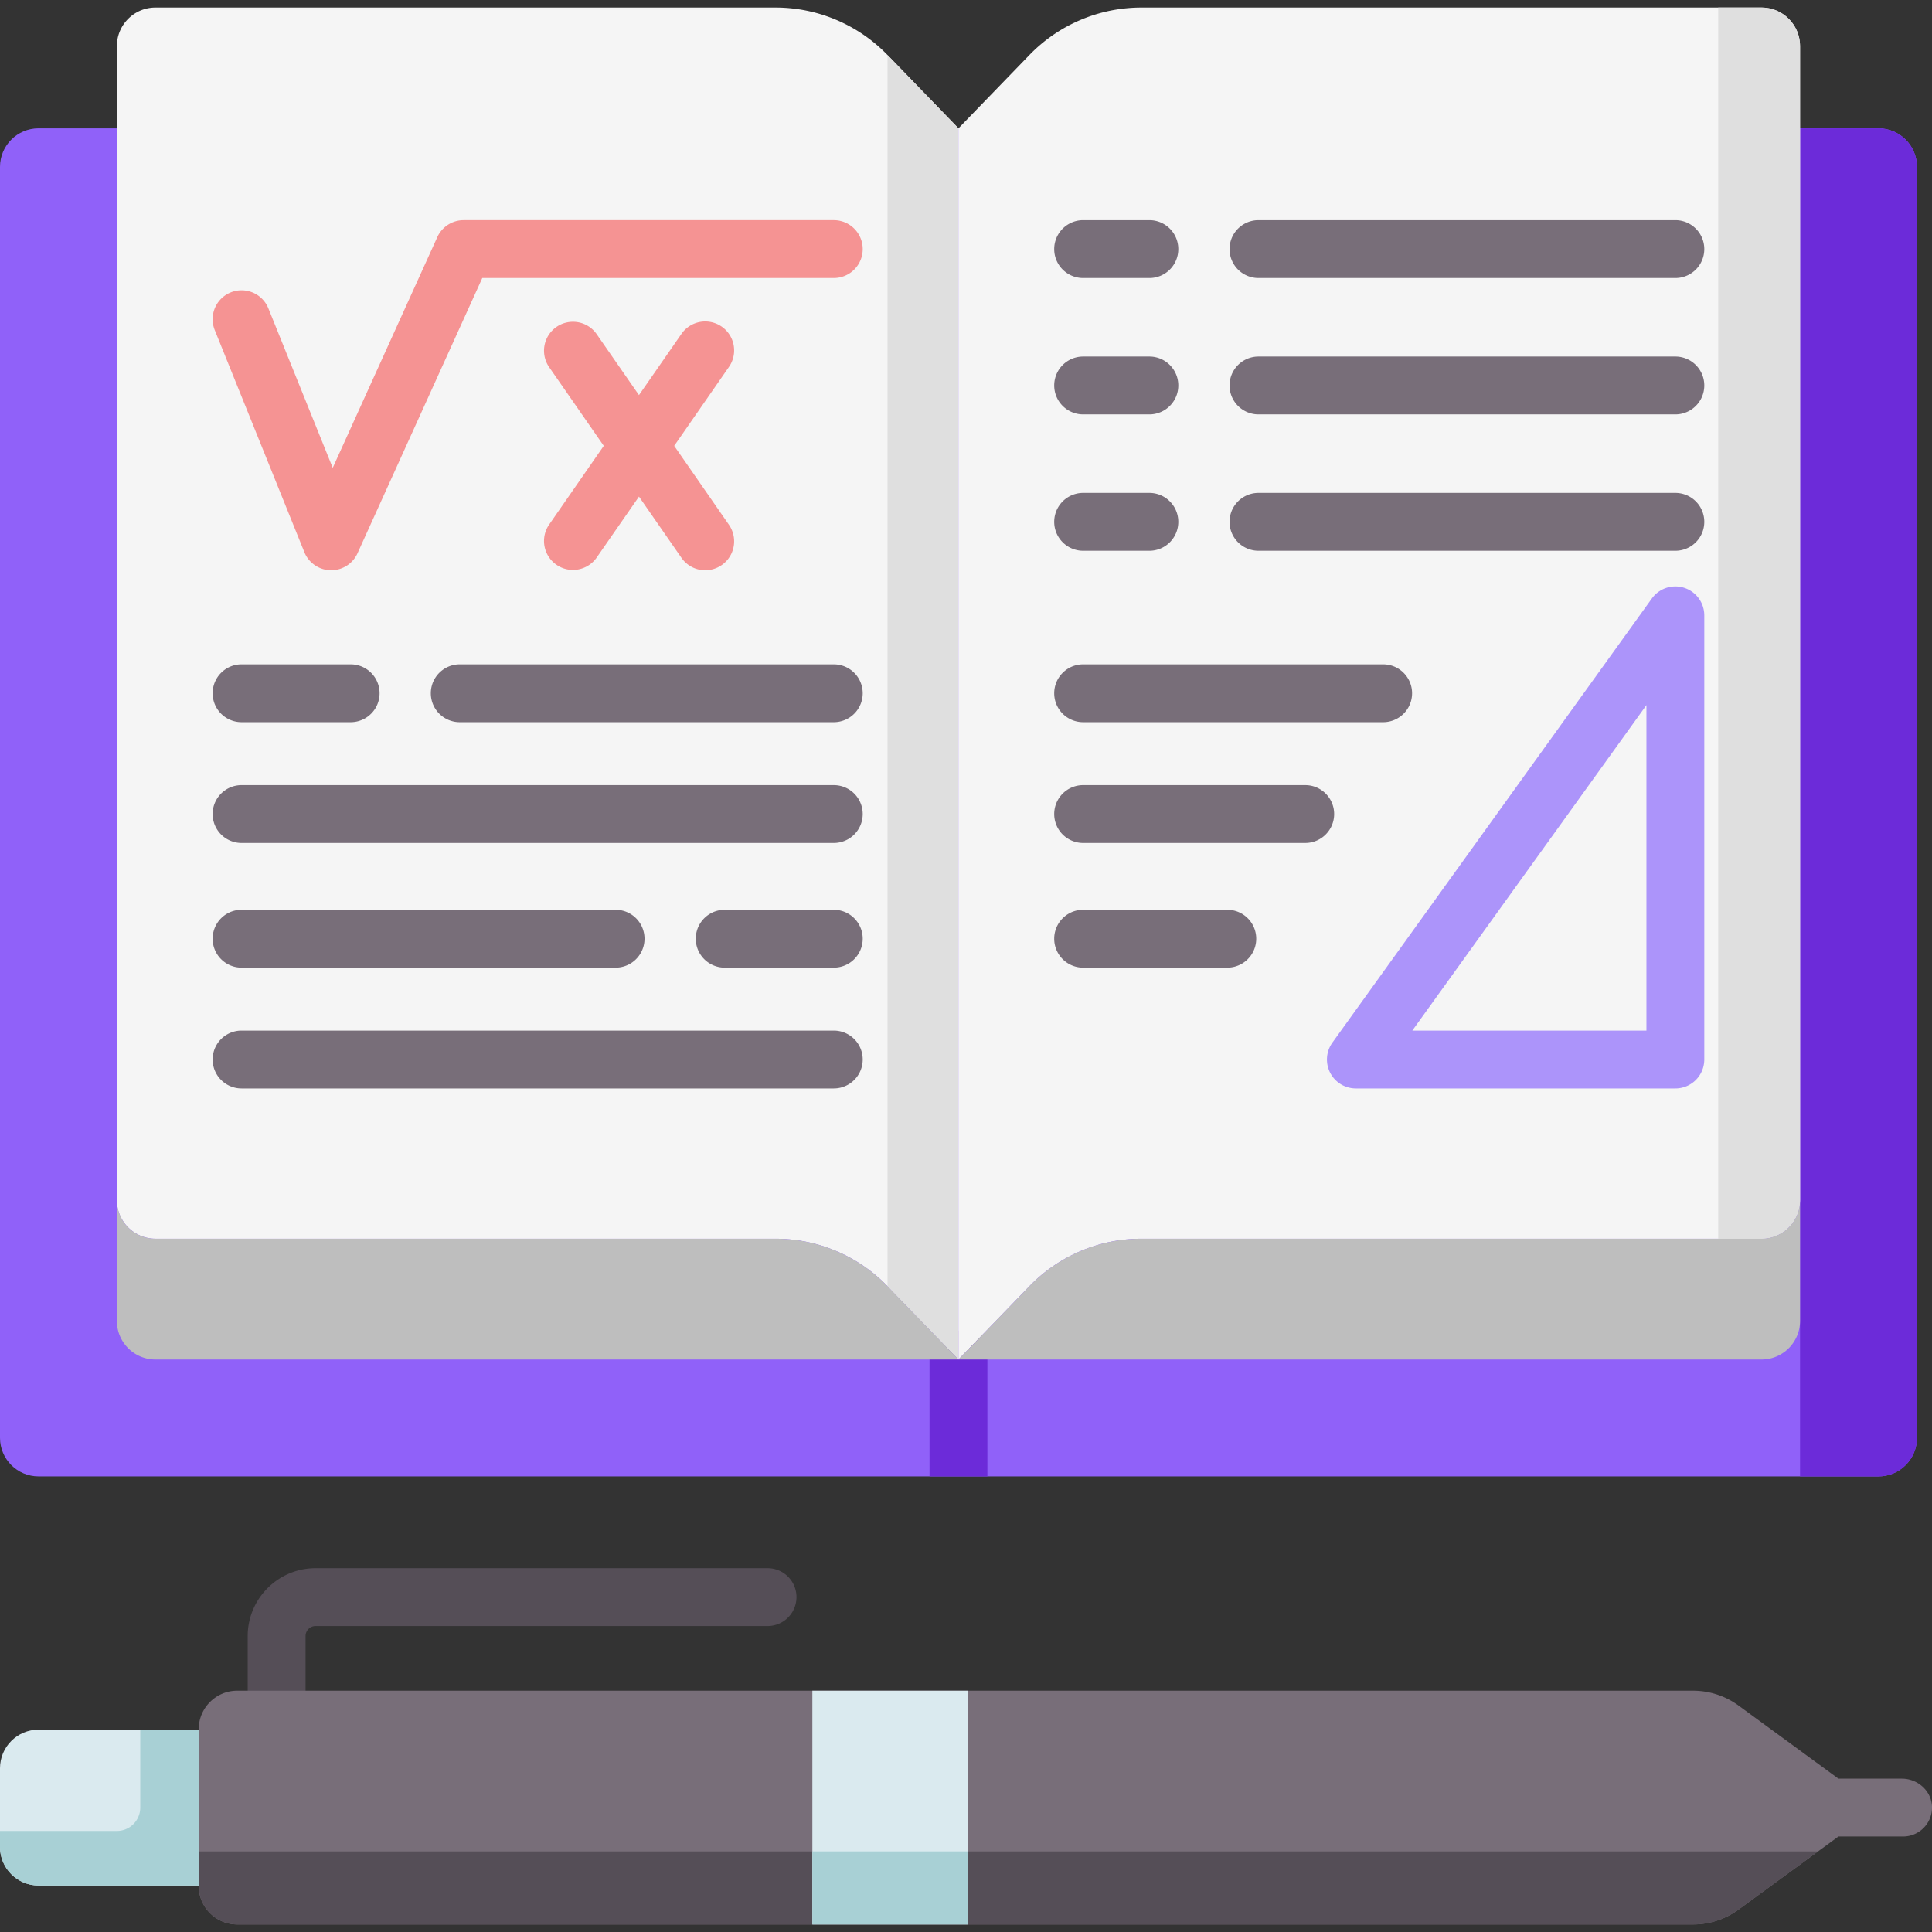 <svg xmlns="http://www.w3.org/2000/svg" version="1.1" xmlns:xlink="http://www.w3.org/1999/xlink" width="512" height="512" x="0" y="0" viewBox="0 0 512 512" style="enable-background:new 0 0 512 512" xml:space="preserve" class=""><rect x="0" y="0" width="512" height="512" fill="#333333" stroke="none"/><g><path fill="#554e57" d="M73.31 457.761a7.666 7.666 0 0 1-7.666-7.666v-16.521c0-9.921 8.071-17.991 17.991-17.991h119.774a7.666 7.666 0 1 1 0 15.332H83.635a2.662 2.662 0 0 0-2.659 2.659v16.521a7.666 7.666 0 0 1-7.666 7.666z" opacity="1" data-original="#554e57" class=""></path><path fill="#786e79" d="M504.012 471.361h-16.808l-26.466-19.365a20.444 20.444 0 0 0-12.072-3.945H62.881c-5.645 0-10.221 4.576-10.221 10.221v41.509c0 5.645 4.576 10.221 10.221 10.221h385.786c4.341 0 8.569-1.382 12.072-3.945l26.465-19.365h17.13a7.667 7.667 0 0 0 7.663-7.902c-.127-4.194-3.787-7.429-7.985-7.429z" opacity="1" data-original="#786e79" class=""></path><path fill="#9061f9" d="M254.003 34.005H10.221C4.576 34.005 0 38.581 0 44.227V381.04c0 5.645 4.576 10.221 10.221 10.221h487.564c5.645 0 10.221-4.576 10.221-10.221V44.227c0-5.645-4.576-10.221-10.221-10.221H254.003z" opacity="1" data-original="#fbe77b" class=""></path><path fill="#6c2bd9" d="M254.003 352.62a7.666 7.666 0 0 0-7.666 7.666v30.976h15.332v-30.976a7.666 7.666 0 0 0-7.666-7.666zM477.03 34.005v357.257h20.755c5.645 0 10.221-4.576 10.221-10.221V44.227c0-5.645-4.576-10.221-10.221-10.221H477.03z" opacity="1" data-original="#fbe709" class=""></path><path fill="#f5f5f5" d="m254.003 360.286-18.802-19.429a41.302 41.302 0 0 0-29.679-12.579H41.197c-5.645 0-10.221-4.576-10.221-10.221V12.218c0-5.645 4.576-10.221 10.221-10.221h164.324A41.3 41.3 0 0 1 235.2 14.576l18.802 19.429v326.281z" opacity="1" data-original="#f5f5f5" class=""></path><path fill="#dfdfdf" d="M235.201 14.576v326.281l18.802 19.429V34.005z" opacity="1" data-original="#dfdfdf" class=""></path><path fill="#bebebe" d="M205.521 328.277H41.197c-5.645 0-10.221-4.576-10.221-10.221v32.009c0 5.645 4.576 10.221 10.221 10.221h212.806l-18.802-19.429a41.304 41.304 0 0 0-29.68-12.58z" opacity="1" data-original="#bebebe" class=""></path><path fill="#f5f5f5" d="m254.003 360.286 18.802-19.429a41.302 41.302 0 0 1 29.679-12.579h164.324c5.645 0 10.221-4.576 10.221-10.221V12.218c0-5.645-4.576-10.221-10.221-10.221H302.484a41.3 41.3 0 0 0-29.679 12.579l-18.802 19.429z" opacity="1" data-original="#f5f5f5" class=""></path><path fill="#dfdfdf" d="M455.347 1.997v326.28h11.462c5.645 0 10.221-4.576 10.221-10.221V12.218c0-5.645-4.576-10.221-10.221-10.221z" opacity="1" data-original="#dfdfdf" class=""></path><path fill="#bebebe" d="M466.809 328.277H302.484a41.3 41.3 0 0 0-29.679 12.579l-18.802 19.429h212.806c5.645 0 10.221-4.576 10.221-10.221v-32.009c0 5.646-4.576 10.222-10.221 10.222z" opacity="1" data-original="#bebebe" class=""></path><path fill="#554e57" d="M52.659 490.643v9.139c0 5.645 4.576 10.221 10.221 10.221h385.786c4.341 0 8.569-1.382 12.072-3.945l21.067-15.415z" opacity="1" data-original="#554e57" class=""></path><path fill="#daeaef" d="M52.659 499.678H10.221C4.576 499.678 0 495.101 0 489.456v-20.858c0-5.645 4.576-10.221 10.221-10.221h42.438z" opacity="1" data-original="#daeaef"></path><path fill="#a8d0d5" d="M37.171 458.376v20.651a6.195 6.195 0 0 1-6.195 6.195H0v4.234c0 5.645 4.576 10.221 10.221 10.221h42.438v-41.301z" opacity="1" data-original="#a8d0d5" class=""></path><path fill="#daeaef" d="M215.283 448.051h41.301v61.952h-41.301z" opacity="1" data-original="#daeaef"></path><path fill="#a8d0d5" d="M215.283 490.643h41.301v19.36h-41.301z" opacity="1" data-original="#a8d0d5" class=""></path><g fill="#786e79"><path d="M220.962 191.389h-99.123a7.666 7.666 0 1 1 0-15.332h99.123a7.666 7.666 0 1 1 0 15.332zM92.928 191.389H64.017a7.666 7.666 0 1 1 0-15.332h28.912a7.666 7.666 0 1 1-.001 15.332zM443.989 73.68H333.508a7.666 7.666 0 1 1 0-15.332H443.99a7.666 7.666 0 1 1-.001 15.332zM304.597 73.68h-17.553a7.666 7.666 0 1 1 0-15.332h17.553a7.666 7.666 0 1 1 0 15.332zM443.989 109.819H333.508a7.666 7.666 0 1 1 0-15.332H443.99a7.666 7.666 0 1 1-.001 15.332zM304.597 109.819h-17.553a7.666 7.666 0 1 1 0-15.332h17.553a7.666 7.666 0 1 1 0 15.332zM443.989 145.957H333.508a7.666 7.666 0 1 1 0-15.332H443.99a7.666 7.666 0 1 1-.001 15.332zM304.597 145.957h-17.553a7.666 7.666 0 1 1 0-15.332h17.553a7.666 7.666 0 1 1 0 15.332zM366.549 191.389h-79.505a7.666 7.666 0 1 1 0-15.332h79.505a7.666 7.666 0 1 1 0 15.332zM345.898 223.397h-58.854a7.666 7.666 0 1 1 0-15.332h58.854c4.234 0 7.666 3.432 7.666 7.666s-3.431 7.666-7.666 7.666zM325.248 256.438h-38.204a7.666 7.666 0 1 1 0-15.332h38.204a7.666 7.666 0 1 1 0 15.332zM220.962 223.397H64.017a7.666 7.666 0 1 1 0-15.332h156.945a7.666 7.666 0 1 1 0 15.332zM220.962 288.447H64.017a7.666 7.666 0 1 1 0-15.332h156.945a7.666 7.666 0 1 1 0 15.332zM163.14 256.438H64.017a7.666 7.666 0 1 1 0-15.332h99.123a7.666 7.666 0 1 1 0 15.332zM220.962 256.438h-28.911a7.666 7.666 0 1 1 0-15.332h28.911a7.666 7.666 0 1 1 0 15.332z" fill="#786e79" opacity="1" data-original="#786e79" class=""></path></g><path fill="#f59393" d="M220.962 58.347h-98.091a7.665 7.665 0 0 0-6.982 4.501l-27.714 61.134L71.126 81.73a7.663 7.663 0 0 0-9.978-4.24 7.667 7.667 0 0 0-4.24 9.978l23.749 58.854a7.668 7.668 0 0 0 7.11 4.797 7.664 7.664 0 0 0 6.981-4.501l33.065-72.939h93.149a7.666 7.666 0 1 0 0-15.332z" opacity="1" data-original="#f59393" class=""></path><path fill="#f59393" d="M191.259 86.561a7.667 7.667 0 0 0-10.669 1.928l-11.255 16.22-11.255-16.22a7.667 7.667 0 0 0-12.597 8.741l14.52 20.926-14.52 20.926a7.667 7.667 0 0 0 12.597 8.741l11.255-16.22 11.255 16.22a7.657 7.657 0 0 0 6.306 3.296 7.666 7.666 0 0 0 6.291-12.037l-14.52-20.926 14.52-20.926a7.666 7.666 0 0 0-1.928-10.669z" opacity="1" data-original="#f59393" class=""></path><path fill="#ac94fa" d="M443.989 288.447h-84.668a7.667 7.667 0 0 1-6.224-12.142l84.668-117.709a7.667 7.667 0 0 1 13.889 4.476v117.709a7.664 7.664 0 0 1-7.665 7.666zm-69.71-15.332h62.044v-86.257z" opacity="1" data-original="#0acefa" class=""></path></g></svg>